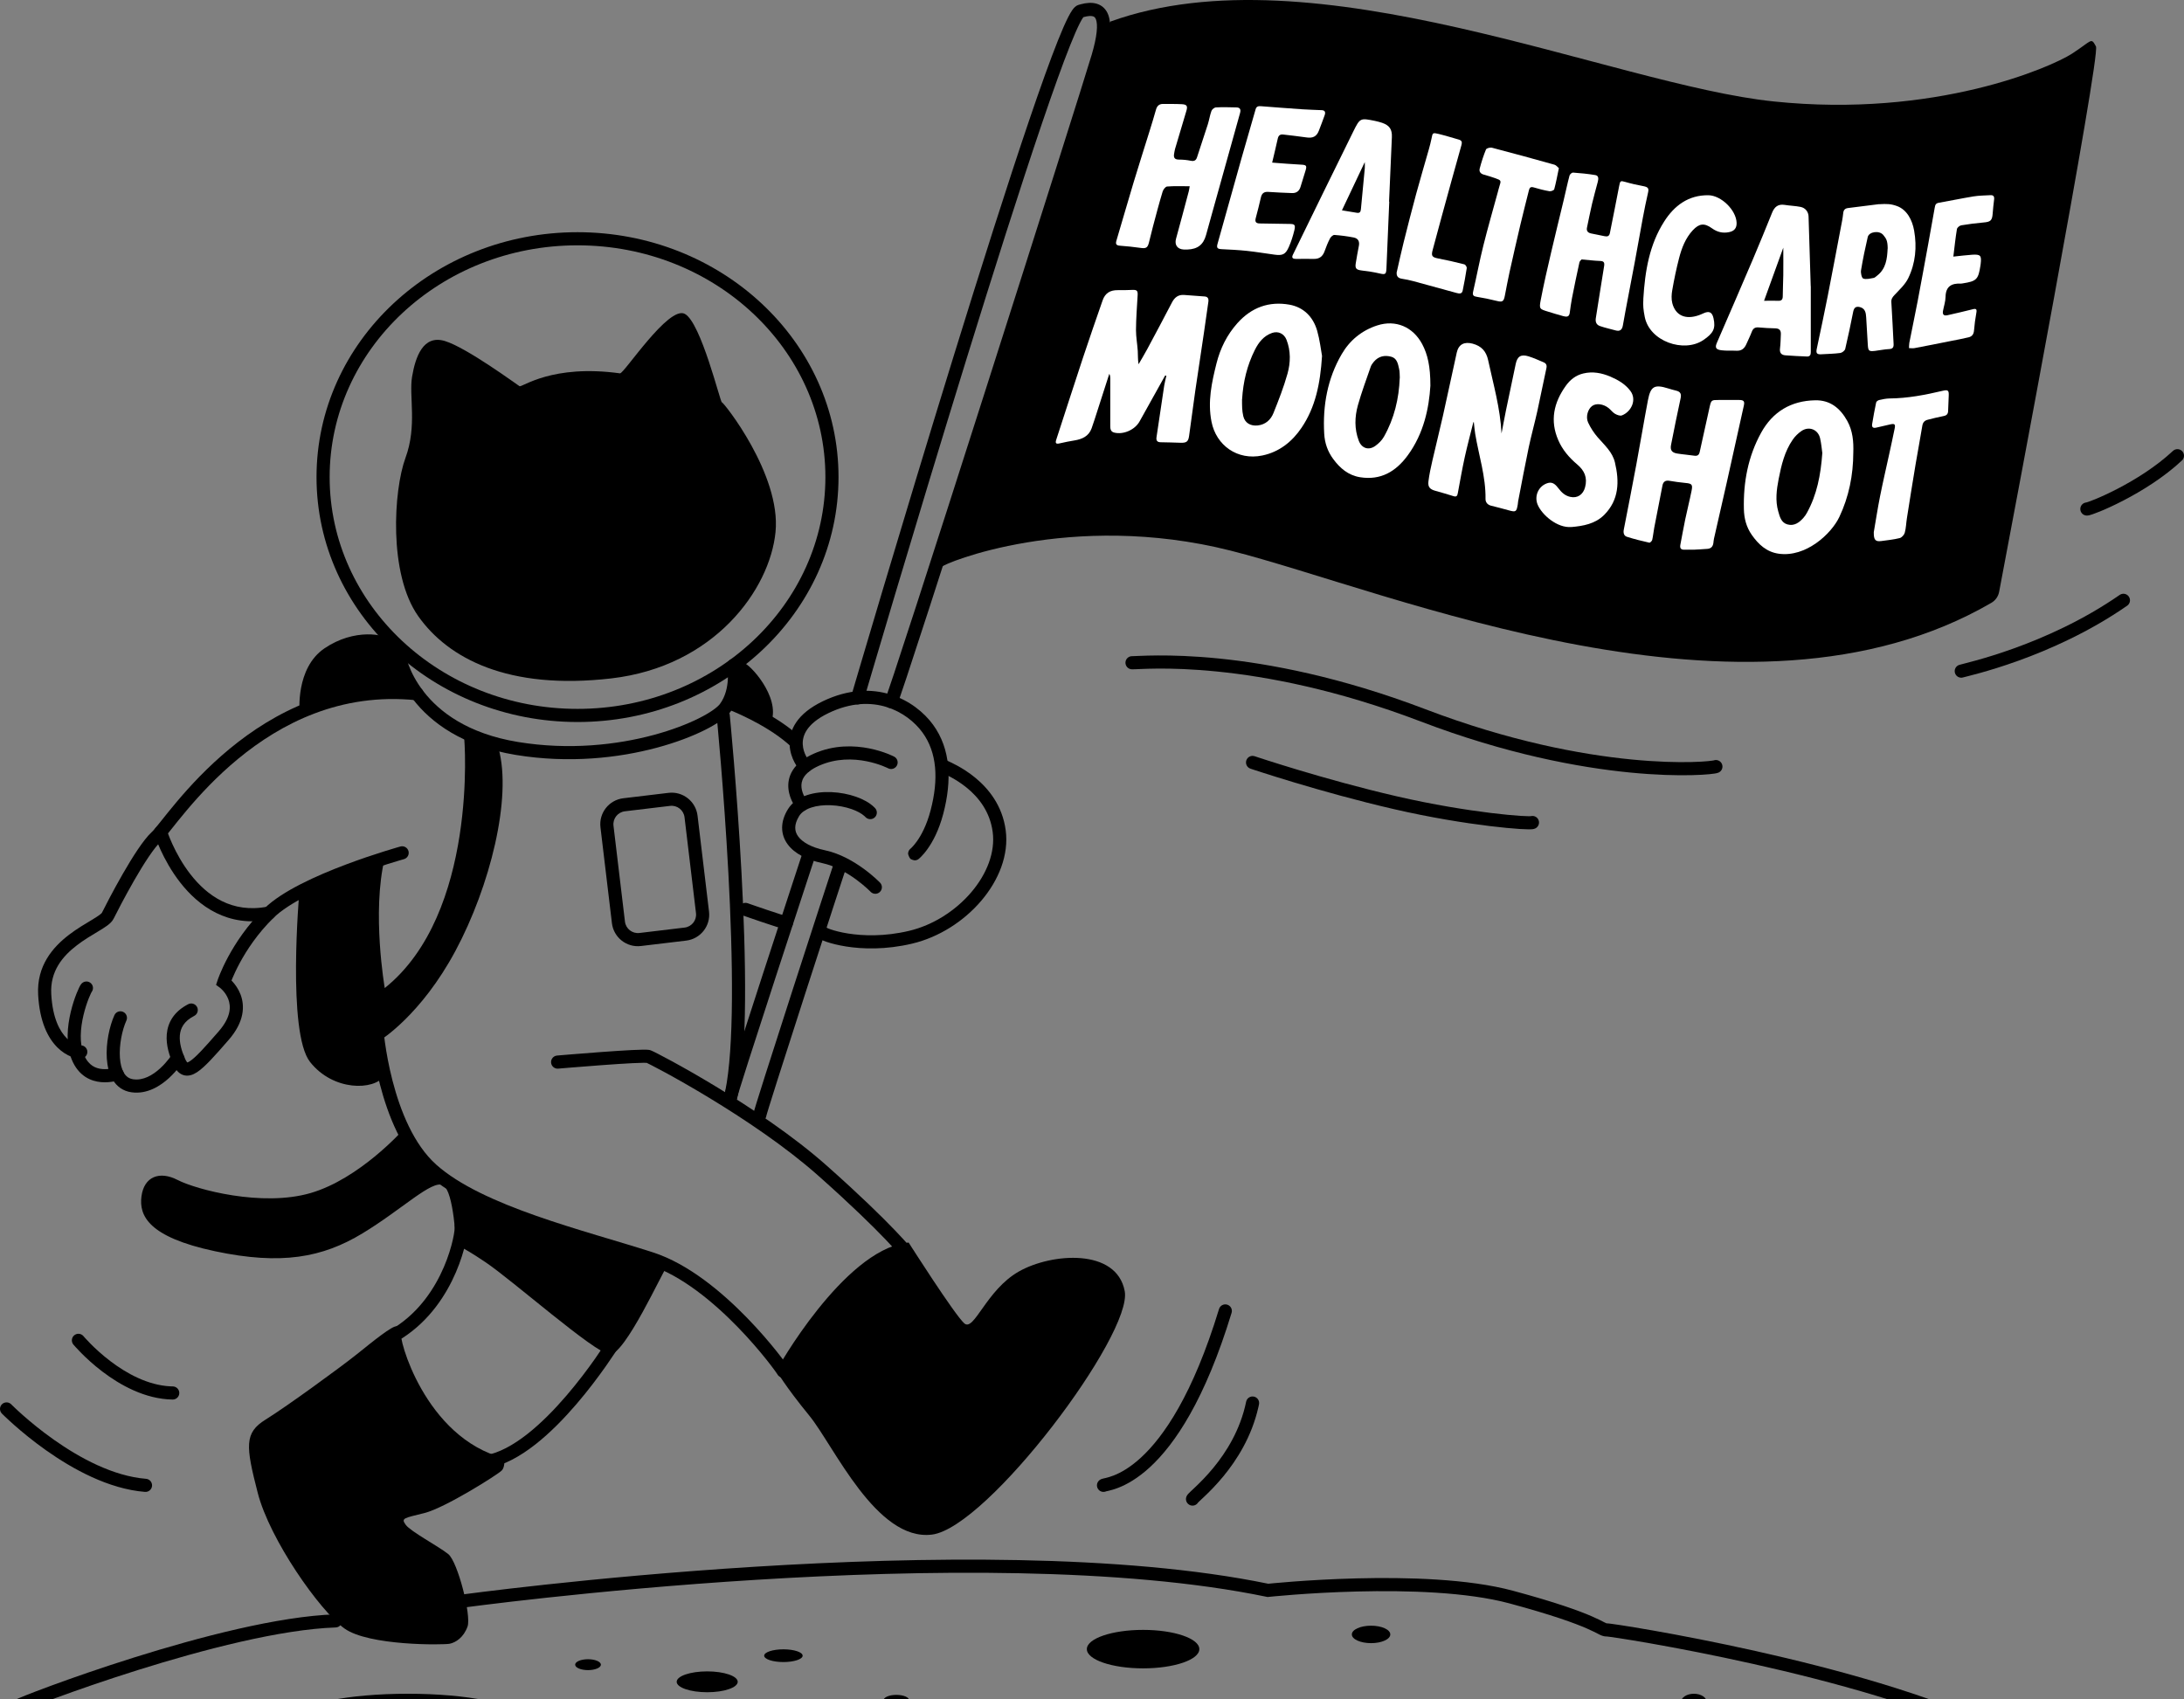 <svg width="365" height="284" viewBox="0 0 365 284" fill="none" xmlns="http://www.w3.org/2000/svg">
<rect x="0" y="0" width="365" height="284" fill="#808080" stroke="none"/>
<path d="M68.165 290.575C78.214 290.575 86.36 288.9 86.36 286.834C86.36 284.768 78.214 283.093 68.165 283.093C58.115 283.093 49.969 284.768 49.969 286.834C49.969 288.9 58.115 290.575 68.165 290.575Z" fill="black"/>
<path d="M118.19 282.841C121.007 282.841 123.29 282.06 123.29 281.097C123.29 280.134 121.007 279.353 118.19 279.353C115.373 279.353 113.09 280.134 113.09 281.097C113.09 282.06 115.373 282.841 118.19 282.841Z" fill="black"/>
<path d="M191.038 278.848C196.229 278.848 200.438 277.408 200.438 275.633C200.438 273.858 196.229 272.418 191.038 272.418C185.847 272.418 181.639 273.858 181.639 275.633C181.639 277.408 185.847 278.848 191.038 278.848Z" fill="black"/>
<path d="M98.273 279.143C99.46 279.143 100.422 278.736 100.422 278.233C100.422 277.73 99.46 277.322 98.273 277.322C97.085 277.322 96.123 277.73 96.123 278.233C96.123 278.736 97.085 279.143 98.273 279.143Z" fill="black"/>
<path d="M149.802 285.102C150.989 285.102 151.952 284.694 151.952 284.191C151.952 283.688 150.989 283.281 149.802 283.281C148.615 283.281 147.652 283.688 147.652 284.191C147.652 284.694 148.615 285.102 149.802 285.102Z" fill="black"/>
<path d="M283.091 285.879C284.278 285.879 285.241 285.256 285.241 284.486C285.241 283.717 284.278 283.093 283.091 283.093C281.904 283.093 280.941 283.717 280.941 284.486C280.941 285.256 281.904 285.879 283.091 285.879Z" fill="black"/>
<path d="M130.926 277.794C132.701 277.794 134.14 277.318 134.14 276.73C134.14 276.142 132.701 275.666 130.926 275.666C129.152 275.666 127.713 276.142 127.713 276.73C127.713 277.318 129.152 277.794 130.926 277.794Z" fill="black"/>
<path d="M229.139 274.635C230.914 274.635 232.353 273.982 232.353 273.176C232.353 272.37 230.914 271.717 229.139 271.717C227.365 271.717 225.926 272.37 225.926 273.176C225.926 273.982 227.365 274.635 229.139 274.635Z" fill="black"/>
<path d="M67.059 222.763C66.434 223.268 70.953 240.339 84.246 243.718C84.246 243.718 84.487 245.1 83.862 245.77C83.237 246.439 74.397 252.012 70.964 252.879C67.531 253.746 66.972 253.713 67.805 254.854C68.639 255.995 73.322 258.463 74.912 259.747C76.503 261.031 78.795 270.016 78.137 271.859C77.479 273.702 76.163 274.525 75.154 274.734C74.145 274.942 61.63 275.118 57.539 272.166C53.448 269.215 45.09 257.355 43.072 249.511C41.054 241.666 40.813 239.483 44.389 237.267C47.964 235.051 57.046 228.424 59.645 226.34C62.244 224.255 65.677 221.447 66.335 221.688C66.993 221.929 67.048 222.763 67.048 222.763H67.059Z" fill="black"/>
<path d="M129.773 229.127C129.773 228.853 140.939 209.17 151.402 207.733C151.556 207.711 151.698 207.7 151.852 207.678C151.852 207.678 159.518 219.725 161.153 221.184C162.787 222.643 164.805 215.621 170.278 212.517C175.751 209.412 186.609 208.589 187.969 215.797C189.329 223.005 165.079 255.304 155.767 256.489C146.456 257.674 139.348 241.612 135.246 236.598C131.144 231.584 129.773 229.116 129.773 229.116V229.127Z" fill="black"/>
<path d="M103.638 62.386C104.274 62.473 111.732 51.03 114.441 52.457C117.15 53.883 120.397 67.311 120.638 67.235C120.88 67.158 130.564 79.303 129.61 88.925C128.656 98.546 119.366 111.405 102.135 113.391C84.905 115.376 74.902 110.055 69.901 102.99C64.899 95.924 65.777 81.936 67.762 76.538C69.747 71.141 68.321 66.214 68.87 62.956C69.418 59.697 70.701 55.891 74.354 56.999C78.006 58.107 86.418 64.305 86.824 64.547C87.23 64.788 92.22 60.817 103.66 62.407L103.638 62.386Z" fill="black"/>
<path d="M137.944 79.743C137.944 58.414 119.465 41.004 96.517 41.004C73.57 41.004 55.092 58.414 55.092 79.743C55.092 101.071 73.57 118.482 96.517 118.482C119.465 118.482 137.944 101.071 137.944 79.743ZM140.137 79.743C140.137 102.416 120.539 120.677 96.517 120.677C72.496 120.676 52.898 102.416 52.898 79.743C52.899 57.069 72.496 38.81 96.517 38.81C120.539 38.81 140.137 57.069 140.137 79.743Z" fill="black"/>
<path d="M65.707 108.87C65.936 108.362 66.516 108.101 67.055 108.28C67.534 108.44 67.828 108.899 67.802 109.381C67.802 109.385 67.803 109.39 67.804 109.396C67.812 109.467 67.833 109.588 67.87 109.757C67.944 110.091 68.078 110.575 68.298 111.167C68.739 112.349 69.516 113.939 70.816 115.609C73.398 118.926 78.106 122.627 86.572 124.015C95.129 125.417 103.116 124.49 109.232 122.845C112.289 122.022 114.862 121.025 116.791 120.061C117.755 119.58 118.547 119.112 119.151 118.688C119.771 118.253 120.14 117.901 120.315 117.665C121.245 116.407 121.569 114.868 121.64 113.574C121.674 112.936 121.646 112.381 121.61 111.989C121.591 111.794 121.571 111.642 121.556 111.541C121.549 111.49 121.543 111.453 121.539 111.43C121.537 111.419 121.535 111.411 121.535 111.407C121.419 110.812 121.808 110.235 122.402 110.12C122.997 110.005 123.572 110.393 123.688 110.988L122.611 111.197L123.688 110.989L123.689 110.991C123.689 110.992 123.689 110.994 123.69 110.996C123.69 111 123.691 111.006 123.692 111.011C123.694 111.023 123.697 111.038 123.7 111.057C123.707 111.096 123.716 111.151 123.726 111.219C123.746 111.355 123.771 111.548 123.794 111.786C123.838 112.261 123.872 112.926 123.83 113.693C123.747 115.211 123.363 117.233 122.078 118.97C121.699 119.482 121.111 119.993 120.411 120.484C119.697 120.985 118.808 121.506 117.771 122.024C115.696 123.06 112.984 124.107 109.802 124.963C103.439 126.675 95.133 127.641 86.218 126.18C77.212 124.704 72.01 120.714 69.085 116.958C67.63 115.09 66.751 113.298 66.243 111.933C65.989 111.251 65.826 110.67 65.729 110.232C65.681 110.015 65.647 109.824 65.627 109.668C65.618 109.591 65.609 109.507 65.607 109.427C65.606 109.403 65.593 109.194 65.667 108.973L65.707 108.87ZM67.785 109.516C67.787 109.507 67.788 109.499 67.79 109.491C67.788 109.499 67.787 109.507 67.785 109.516Z" fill="black"/>
<path d="M66.918 141.484C67.502 141.323 68.106 141.665 68.268 142.249C68.429 142.833 68.087 143.438 67.503 143.599H67.501C67.499 143.6 67.496 143.601 67.492 143.602C67.485 143.604 67.474 143.607 67.459 143.611C67.429 143.62 67.382 143.633 67.322 143.651C67.201 143.685 67.021 143.736 66.791 143.804C66.33 143.939 65.663 144.139 64.846 144.395C63.209 144.909 60.97 145.65 58.562 146.558C56.151 147.468 53.585 148.538 51.288 149.712C48.975 150.893 47.006 152.142 45.734 153.386C43.052 156.011 41.223 158.814 40.064 160.962C39.485 162.035 39.076 162.941 38.813 163.573C38.766 163.687 38.726 163.793 38.689 163.888C38.748 163.949 38.812 164.013 38.876 164.083C39.308 164.559 39.838 165.272 40.196 166.203C40.557 167.144 40.737 168.296 40.469 169.611C40.202 170.92 39.506 172.322 38.227 173.795C37.047 175.153 36.048 176.288 35.2 177.177C34.363 178.055 33.618 178.753 32.945 179.196C32.294 179.624 31.458 179.977 30.578 179.664C29.748 179.368 29.27 178.608 28.952 177.903C28.341 176.548 27.716 174.714 27.872 172.866C28.035 170.919 29.056 169.078 31.458 167.842L31.959 168.818L32.461 169.793C30.728 170.685 30.158 171.861 30.058 173.05C29.95 174.337 30.39 175.756 30.952 177C31.128 177.39 31.256 177.534 31.306 177.581C31.366 177.567 31.501 177.52 31.74 177.362C32.192 177.066 32.793 176.522 33.613 175.663C34.421 174.815 35.388 173.716 36.571 172.355C37.656 171.106 38.143 170.038 38.319 169.173C38.494 168.313 38.378 167.586 38.149 166.989C37.915 166.381 37.559 165.896 37.252 165.558C37.101 165.391 36.966 165.265 36.873 165.185C36.827 165.145 36.792 165.116 36.771 165.099C36.761 165.091 36.754 165.086 36.751 165.084L36.754 165.086L36.109 164.618L36.357 163.858L36.358 163.855C36.358 163.854 36.359 163.852 36.36 163.85C36.361 163.845 36.363 163.839 36.365 163.832C36.37 163.817 36.378 163.796 36.387 163.769C36.405 163.717 36.432 163.642 36.467 163.546C36.538 163.353 36.644 163.077 36.787 162.731C37.075 162.04 37.514 161.066 38.133 159.92C39.367 157.631 41.322 154.635 44.2 151.818C45.709 150.341 47.911 148.972 50.289 147.757C52.684 146.534 55.332 145.43 57.787 144.505C60.244 143.578 62.525 142.824 64.189 142.302C65.021 142.041 65.701 141.837 66.174 141.699C66.41 141.629 66.595 141.576 66.721 141.54C66.784 141.522 66.833 141.508 66.866 141.499C66.882 141.495 66.896 141.491 66.904 141.489C66.908 141.487 66.912 141.486 66.914 141.485L66.916 141.484H66.918ZM31.458 167.842C31.996 167.565 32.657 167.777 32.935 168.315C33.212 168.854 33 169.516 32.461 169.793L31.458 167.842Z" fill="black"/>
<path d="M19.124 169.671C19.373 169.119 20.023 168.874 20.575 169.124C21.127 169.373 21.372 170.023 21.123 170.575C20.421 172.128 19.892 174.638 20.041 176.786C20.115 177.858 20.352 178.742 20.733 179.36C21.089 179.937 21.574 180.293 22.282 180.392C23.923 180.619 25.489 179.731 26.764 178.565C27.382 178 27.883 177.412 28.23 176.964C28.403 176.741 28.537 176.556 28.625 176.428C28.668 176.365 28.7 176.315 28.721 176.284C28.731 176.268 28.739 176.257 28.743 176.251C28.745 176.248 28.746 176.245 28.747 176.244C29.068 175.731 29.745 175.575 30.258 175.896C30.771 176.217 30.927 176.895 30.606 177.409V177.41L30.604 177.412L30.591 177.433C30.583 177.446 30.57 177.465 30.556 177.487C30.526 177.532 30.484 177.595 30.43 177.673C30.322 177.83 30.166 178.049 29.965 178.309C29.564 178.825 28.978 179.513 28.243 180.185C26.812 181.493 24.605 182.93 21.98 182.565C20.554 182.367 19.527 181.583 18.866 180.511C18.229 179.479 17.94 178.204 17.853 176.938C17.678 174.413 18.279 171.541 19.124 169.671Z" fill="black"/>
<path d="M13.752 164.291C14.183 163.94 14.818 163.964 15.22 164.366C15.618 164.765 15.644 165.392 15.301 165.823C15.323 165.793 15.323 165.787 15.298 165.831C15.274 165.871 15.238 165.939 15.19 166.039C15.094 166.235 14.968 166.518 14.828 166.873C14.547 167.583 14.22 168.55 13.96 169.64C13.428 171.869 13.23 174.394 14.039 176.312C14.437 177.256 14.949 177.806 15.453 178.139C15.965 178.477 16.534 178.632 17.099 178.681C17.668 178.73 18.206 178.669 18.626 178.595C18.837 178.558 19.004 178.521 19.151 178.489C19.212 178.476 19.305 178.457 19.389 178.445C19.424 178.441 19.521 178.428 19.637 178.434C19.691 178.436 19.821 178.446 19.973 178.502C20.121 178.557 20.446 178.717 20.611 179.114C20.844 179.673 20.58 180.315 20.021 180.549C19.891 180.603 19.755 180.628 19.622 180.631C19.617 180.632 19.612 180.634 19.607 180.635C19.484 180.661 19.266 180.711 19.007 180.756C18.486 180.848 17.741 180.939 16.911 180.868C16.077 180.796 15.133 180.557 14.244 179.97C13.347 179.377 12.57 178.47 12.019 177.165C10.931 174.586 11.264 171.488 11.826 169.131C12.113 167.928 12.474 166.861 12.788 166.066C12.945 165.669 13.093 165.332 13.219 165.074C13.281 164.946 13.343 164.829 13.401 164.729C13.438 164.665 13.534 164.501 13.669 164.366L13.752 164.291ZM18.717 180.186C18.726 180.199 18.735 180.212 18.744 180.224C18.735 180.212 18.726 180.199 18.717 180.186ZM18.645 180.075C18.654 180.09 18.663 180.105 18.672 180.12C18.662 180.105 18.654 180.09 18.645 180.075Z" fill="black"/>
<path d="M38.398 125.137C45.708 119.11 56.012 113.64 69.174 114.796L69.804 114.856L69.914 114.873C70.459 114.985 70.84 115.495 70.782 116.06C70.72 116.663 70.18 117.1 69.578 117.038C56.894 115.729 46.944 120.933 39.792 126.83C36.216 129.778 33.354 132.888 31.219 135.418C30.151 136.684 29.267 137.801 28.561 138.688C27.887 139.533 27.305 140.261 26.898 140.632C26.352 141.13 25.636 142.043 24.83 143.239C24.037 144.415 23.201 145.796 22.409 147.175C20.826 149.931 19.446 152.631 18.98 153.564C18.736 154.052 18.285 154.43 17.908 154.709C17.497 155.011 16.987 155.325 16.456 155.645C15.367 156.302 14.098 157.04 12.87 157.978C10.43 159.843 8.357 162.345 8.565 166.146C8.789 170.264 10.036 172.421 11.154 173.527C11.721 174.087 12.279 174.402 12.709 174.568C12.924 174.652 13.102 174.697 13.226 174.717C13.376 174.742 13.386 174.723 13.297 174.74C13.892 174.626 14.466 175.016 14.58 175.611C14.694 176.206 14.303 176.78 13.708 176.894C13.431 176.947 13.128 176.925 12.87 176.882C12.586 176.836 12.262 176.749 11.915 176.614C11.217 176.343 10.401 175.867 9.612 175.088C8.019 173.514 6.622 170.793 6.375 166.266C6.111 161.421 8.832 158.301 11.538 156.233C12.884 155.205 14.276 154.397 15.323 153.766C15.861 153.442 16.288 153.176 16.606 152.942C16.956 152.684 17.026 152.568 17.019 152.583C17.496 151.629 18.896 148.888 20.507 146.082C21.313 144.679 22.178 143.249 23.011 142.013C23.831 140.796 24.667 139.696 25.42 139.009C25.664 138.788 26.112 138.241 26.846 137.32C27.547 136.44 28.451 135.298 29.543 134.004C31.728 131.414 34.684 128.198 38.398 125.137Z" fill="black"/>
<path d="M26.513 138.038C27.091 137.859 27.705 138.182 27.885 138.76L27.887 138.765C27.889 138.771 27.891 138.78 27.895 138.793C27.904 138.819 27.917 138.86 27.935 138.914C27.972 139.022 28.028 139.183 28.105 139.39C28.26 139.804 28.497 140.399 28.821 141.107C29.472 142.528 30.466 144.383 31.843 146.148C34.598 149.678 38.754 152.719 44.753 151.526C45.347 151.408 45.925 151.794 46.043 152.388C46.161 152.982 45.775 153.56 45.181 153.678C38.051 155.096 33.143 151.379 30.115 147.498C28.601 145.559 27.524 143.544 26.826 142.022C26.477 141.259 26.22 140.614 26.05 140.157C25.965 139.928 25.901 139.745 25.858 139.618L25.795 139.428C25.794 139.424 25.793 139.42 25.792 139.417C25.791 139.415 25.791 139.414 25.791 139.413L25.79 139.411C25.79 139.41 25.821 139.401 26.837 139.086C26.838 139.085 26.839 139.085 26.84 139.084L25.79 139.41C25.61 138.832 25.934 138.217 26.513 138.038Z" fill="black"/>
<path d="M50.067 119.096C50.22 119.03 59.159 115.925 64.49 115.739C69.82 115.552 69.392 115.826 68.559 114.225C67.725 112.623 67.056 108.574 65.74 107.214C64.424 105.854 59.126 105.031 54.224 108.366C49.332 111.69 50.078 119.096 50.078 119.096H50.067Z" fill="black"/>
<path d="M121.027 117.345C121.146 116.751 121.724 116.366 122.318 116.484C122.405 116.502 122.486 116.531 122.488 116.532C122.517 116.541 122.55 116.553 122.583 116.565C122.649 116.589 122.736 116.623 122.839 116.663C123.046 116.745 123.331 116.863 123.678 117.013C124.373 117.312 125.325 117.745 126.399 118.293C128.4 119.314 130.883 120.757 132.937 122.5L133.342 122.853L133.421 122.932C133.796 123.343 133.806 123.979 133.427 124.402C133.049 124.825 132.416 124.886 131.966 124.56L131.879 124.489L131.512 124.17C129.648 122.588 127.34 121.235 125.403 120.247C124.377 119.724 123.469 119.311 122.811 119.027C122.482 118.885 122.217 118.777 122.032 118.704C121.939 118.668 121.87 118.641 121.824 118.624C121.801 118.616 121.788 118.611 121.784 118.609C121.25 118.447 120.916 117.903 121.027 117.345Z" fill="black"/>
<path d="M138.98 132.396C140.391 132.459 141.816 132.73 143.068 133.169C144.227 133.576 145.313 134.152 146.092 134.911L146.243 135.065L146.316 135.151C146.654 135.592 146.61 136.226 146.197 136.615C145.783 137.005 145.147 137.01 144.727 136.646L144.646 136.569L144.459 136.388C143.989 135.969 143.266 135.564 142.342 135.239C141.303 134.875 140.091 134.642 138.882 134.588C137.67 134.534 136.509 134.663 135.557 134.982C134.603 135.302 133.932 135.786 133.556 136.393C133.086 137.154 132.908 137.803 132.905 138.338C132.901 138.863 133.065 139.351 133.403 139.811C134.106 140.769 135.598 141.631 137.84 142.105C140.421 142.65 142.736 144.028 144.371 145.223C145.196 145.826 145.868 146.397 146.334 146.818C146.567 147.029 146.75 147.204 146.876 147.327C146.939 147.389 146.988 147.438 147.023 147.473C147.04 147.49 147.054 147.504 147.063 147.513C147.068 147.518 147.071 147.522 147.074 147.525C147.075 147.527 147.077 147.527 147.078 147.528L147.079 147.531H147.08C147.5 147.968 147.485 148.662 147.048 149.082C146.639 149.475 146.003 149.488 145.58 149.128L145.497 149.051L145.492 149.044C145.486 149.039 145.477 149.029 145.464 149.017C145.438 148.991 145.398 148.95 145.344 148.898C145.236 148.792 145.074 148.637 144.863 148.447C144.441 148.065 143.829 147.545 143.077 146.995C141.556 145.883 139.533 144.705 137.387 144.252C134.902 143.727 132.795 142.691 131.634 141.11C131.04 140.3 130.705 139.357 130.711 138.324C130.717 137.3 131.058 136.262 131.69 135.239C132.417 134.064 133.59 133.327 134.859 132.902C136.13 132.476 137.572 132.333 138.98 132.396Z" fill="black"/>
<path d="M135.999 125.971C139.409 124.456 142.777 124.592 145.251 125.083C146.492 125.329 147.524 125.668 148.25 125.946C148.614 126.086 148.902 126.211 149.103 126.303C149.203 126.349 149.283 126.387 149.338 126.414C149.366 126.428 149.388 126.438 149.404 126.447C149.412 126.451 149.418 126.455 149.423 126.457L149.432 126.462H149.433C149.433 126.462 149.434 126.462 149.044 127.208L149.434 126.463C149.97 126.743 150.178 127.406 149.897 127.943C149.617 128.48 148.954 128.688 148.417 128.407V128.406C148.416 128.405 148.413 128.405 148.411 128.404C148.403 128.4 148.389 128.393 148.37 128.384C148.332 128.365 148.271 128.335 148.19 128.298C148.027 128.223 147.781 128.116 147.465 127.995C146.831 127.751 145.919 127.452 144.824 127.235C142.626 126.799 139.753 126.704 136.889 127.977C135.46 128.611 134.72 129.306 134.342 129.907C133.971 130.498 133.891 131.093 133.953 131.656C134.018 132.236 134.236 132.777 134.457 133.19C134.565 133.392 134.667 133.554 134.741 133.661C134.777 133.715 134.806 133.754 134.824 133.778C134.833 133.79 134.839 133.798 134.842 133.802C134.843 133.803 134.843 133.804 134.843 133.804C135.22 134.275 135.146 134.963 134.676 135.342C134.205 135.723 133.514 135.65 133.134 135.179L133.841 134.607C133.134 135.178 133.133 135.178 133.133 135.177L133.132 135.176L133.131 135.174C133.129 135.172 133.127 135.17 133.125 135.168C133.122 135.163 133.117 135.157 133.111 135.15C133.1 135.135 133.085 135.116 133.067 135.093C133.032 135.046 132.986 134.981 132.93 134.9C132.82 134.738 132.673 134.508 132.521 134.224C132.222 133.663 131.878 132.848 131.773 131.898C131.665 130.93 131.807 129.82 132.485 128.74C133.156 127.672 134.291 126.729 135.999 125.971Z" fill="black"/>
<path d="M137.511 117.207C146.143 113.06 152.961 117.059 155.927 121.114C158.922 125.21 159.094 130.482 157.649 135.995C156.912 138.804 155.867 140.708 155.008 141.909C154.579 142.509 154.199 142.929 153.932 143.197C153.815 143.314 153.72 143.4 153.656 143.457C153.603 143.512 153.544 143.563 153.478 143.607C153.474 143.61 153.464 143.617 153.453 143.623C153.448 143.627 153.439 143.634 153.428 143.641C153.42 143.645 153.394 143.661 153.359 143.679C153.343 143.687 153.306 143.705 153.257 143.724C153.244 143.729 153.083 143.799 152.869 143.801C152.726 143.794 152.362 143.684 152.163 143.555C151.962 143.34 151.77 142.862 151.76 142.639C151.776 142.507 151.835 142.303 151.866 142.231C151.889 142.186 151.931 142.112 151.95 142.084C152.01 141.996 152.071 141.935 152.074 141.933C152.091 141.916 152.105 141.903 152.111 141.897C152.131 141.879 152.153 141.86 152.154 141.859C152.163 141.851 152.171 141.845 152.181 141.836C152.218 141.804 152.286 141.742 152.38 141.648C152.569 141.458 152.87 141.128 153.224 140.633C153.931 139.645 154.86 137.984 155.527 135.439C156.889 130.244 156.601 125.752 154.156 122.41C151.682 119.027 145.952 115.585 138.461 119.184L138.463 119.185C136.573 120.096 135.49 121.067 134.887 121.95C134.293 122.82 134.124 123.663 134.159 124.412C134.194 125.179 134.445 125.877 134.727 126.405C134.866 126.667 135.006 126.873 135.114 127.01C135.162 127.071 135.199 127.111 135.221 127.134C135.673 127.446 135.829 128.054 135.566 128.551C135.3 129.053 134.701 129.264 134.186 129.054L134.084 129.007L133.954 128.928C133.833 128.845 133.738 128.755 133.68 128.698C133.583 128.601 133.485 128.488 133.39 128.367C133.198 128.123 132.989 127.807 132.791 127.437C132.398 126.699 132.021 125.683 131.967 124.513C131.913 123.324 132.193 122.004 133.076 120.711C133.951 119.431 135.375 118.238 137.51 117.208L137.511 117.207Z" fill="black"/>
<path d="M156.878 127.6C157.168 127.069 157.835 126.873 158.367 127.164C158.368 127.165 158.38 127.17 158.406 127.183C158.434 127.197 158.47 127.214 158.516 127.236C158.603 127.277 158.727 127.335 158.866 127.401C159.149 127.536 159.52 127.718 159.948 127.95C160.802 128.415 161.891 129.082 162.996 129.992C165.204 131.809 167.522 134.635 168.075 138.753C168.633 142.911 166.892 147.146 163.998 150.547C161.097 153.958 156.944 156.652 152.434 157.719C148.007 158.767 144.14 158.629 141.387 158.193C140.012 157.975 138.904 157.681 138.133 157.417C137.752 157.287 137.431 157.156 137.194 157.036C137.085 156.98 136.945 156.904 136.821 156.807C136.768 156.765 136.644 156.664 136.539 156.503C136.451 156.37 136.168 155.846 136.526 155.283C136.851 154.772 137.529 154.622 138.04 154.947C138.109 154.991 138.171 155.041 138.227 155.097C138.349 155.155 138.552 155.242 138.843 155.342C139.486 155.562 140.47 155.826 141.729 156.026C144.247 156.424 147.822 156.555 151.928 155.583C155.951 154.631 159.706 152.207 162.328 149.126C164.956 146.035 166.351 142.403 165.901 139.046C164.982 132.201 158.219 129.583 157.314 129.088C156.783 128.798 156.588 128.132 156.878 127.6ZM138.544 155.954C138.531 156.129 138.477 156.303 138.376 156.462C138.489 156.284 138.535 156.11 138.544 155.954ZM138.545 155.936C138.546 155.914 138.547 155.893 138.546 155.872C138.546 155.893 138.546 155.914 138.545 155.936Z" fill="black"/>
<path d="M139.623 143.861C140.051 143.433 140.746 143.433 141.174 143.861C141.515 144.202 141.583 144.711 141.382 145.121C141.388 145.109 141.394 145.097 141.397 145.091C141.407 145.069 141.414 145.053 141.415 145.05L141.389 145.121C141.363 145.199 141.323 145.317 141.271 145.473C141.168 145.784 141.016 146.239 140.826 146.82C140.444 147.98 139.904 149.633 139.259 151.613C137.968 155.574 136.259 160.843 134.564 166.09C132.869 171.337 131.189 176.562 129.957 180.435C129.342 182.372 128.839 183.968 128.503 185.059C128.334 185.606 128.21 186.02 128.134 186.285C128.112 186.363 128.096 186.421 128.085 186.464C128.068 186.629 128.014 186.793 127.918 186.943C127.902 186.967 127.849 187.05 127.762 187.136C127.712 187.183 127.572 187.286 127.48 187.338C127.325 187.401 126.924 187.451 126.689 187.411C126.46 187.317 126.135 187.045 126.034 186.896C125.983 186.795 125.923 186.619 125.908 186.547C125.885 186.419 125.891 186.315 125.893 186.286C125.899 186.165 125.927 186.054 125.931 186.036C125.952 185.945 125.986 185.82 126.026 185.681C126.108 185.395 126.238 184.963 126.407 184.414C126.746 183.312 127.252 181.708 127.868 179.769C129.101 175.891 130.781 170.663 132.477 165.415C134.172 160.167 135.882 154.897 137.173 150.934C137.819 148.952 138.36 147.297 138.743 146.134C138.934 145.553 139.085 145.093 139.19 144.777C139.243 144.62 139.285 144.496 139.314 144.409C139.329 144.366 139.342 144.328 139.353 144.298C139.358 144.285 139.366 144.265 139.374 144.244C139.378 144.235 139.387 144.214 139.398 144.188C139.405 144.174 139.421 144.139 139.432 144.117C139.455 144.078 139.546 143.947 139.623 143.861ZM126.127 185.681C126.113 185.7 126.101 185.717 126.092 185.73C126.103 185.713 126.115 185.697 126.127 185.681ZM141.358 145.166C141.36 145.163 141.362 145.161 141.363 145.159C141.364 145.157 141.365 145.154 141.366 145.152C141.363 145.157 141.361 145.162 141.358 145.166Z" fill="black"/>
<path d="M134.199 142.335C134.425 141.828 135.004 141.563 135.543 141.741C136.118 141.93 136.432 142.551 136.243 143.126L136.241 143.128C136.241 143.129 136.24 143.131 136.239 143.134C136.238 143.138 136.236 143.146 136.233 143.155C136.227 143.174 136.217 143.204 136.204 143.242C136.179 143.318 136.142 143.432 136.094 143.579C135.997 143.875 135.854 144.307 135.673 144.859C135.311 145.961 134.793 147.537 134.173 149.428C132.933 153.211 131.281 158.258 129.634 163.311C127.987 168.365 126.345 173.425 125.126 177.234C124.516 179.139 124.013 180.729 123.668 181.848C123.495 182.408 123.364 182.844 123.279 183.141C123.236 183.291 123.209 183.394 123.193 183.456C123.16 183.754 123.006 184.037 122.743 184.225C122.25 184.577 121.564 184.463 121.212 183.97C121.042 183.732 121.018 183.495 121.013 183.449C121.003 183.366 121.006 183.297 121.007 183.264C121.011 183.194 121.021 183.136 121.026 183.109C121.036 183.047 121.05 182.985 121.062 182.936C121.088 182.832 121.125 182.695 121.17 182.538C121.261 182.219 121.398 181.765 121.572 181.201C121.92 180.07 122.427 178.472 123.037 176.566C124.258 172.75 125.901 167.686 127.549 162.631C129.196 157.576 130.848 152.528 132.089 148.745C132.709 146.853 133.226 145.277 133.588 144.174C133.769 143.622 133.912 143.189 134.009 142.894C134.058 142.746 134.096 142.632 134.121 142.556C134.133 142.518 134.142 142.489 134.149 142.469C134.152 142.46 134.154 142.453 134.156 142.448C134.157 142.446 134.158 142.444 134.158 142.443V142.44L134.199 142.335ZM123.158 183.032C123.157 183.027 123.155 183.023 123.154 183.019C123.155 183.023 123.157 183.027 123.158 183.032ZM123.057 182.789C123.056 182.787 123.055 182.785 123.054 182.783L122.997 182.695C123.019 182.726 123.039 182.757 123.057 182.789Z" fill="black"/>
<path d="M123.55 151.636C123.751 151.064 124.377 150.764 124.948 150.964H124.949L124.965 150.969C124.977 150.973 124.994 150.98 125.017 150.987C125.062 151.003 125.129 151.026 125.214 151.056C125.384 151.115 125.628 151.2 125.923 151.302C126.512 151.507 127.304 151.779 128.116 152.054C128.93 152.328 129.758 152.604 130.421 152.813C130.754 152.918 131.038 153.005 131.255 153.066L131.549 153.145L131.661 153.162C132.205 153.274 132.588 153.781 132.531 154.346C132.475 154.911 131.999 155.333 131.443 155.334L131.331 155.329L131.172 155.305C131.004 155.274 130.815 155.222 130.658 155.178C130.41 155.108 130.102 155.013 129.761 154.906C129.077 154.689 128.233 154.409 127.415 154.133C126.596 153.856 125.798 153.581 125.205 153.376C124.909 153.273 124.663 153.188 124.492 153.128C124.406 153.098 124.338 153.075 124.293 153.059C124.27 153.051 124.252 153.044 124.24 153.04C124.235 153.038 124.23 153.037 124.227 153.036C124.226 153.035 124.224 153.035 124.223 153.035V153.034H124.222L124.118 152.992C123.615 152.756 123.363 152.172 123.55 151.636Z" fill="black"/>
<path d="M120.759 118.488C121.362 118.429 121.898 118.869 121.958 119.472V119.475C121.958 119.476 121.959 119.478 121.959 119.481C121.959 119.487 121.96 119.497 121.961 119.509C121.963 119.533 121.967 119.568 121.972 119.614C121.981 119.707 121.994 119.846 122.011 120.027C122.046 120.39 122.096 120.923 122.158 121.606C122.283 122.972 122.457 124.94 122.655 127.347C123.05 132.162 123.54 138.739 123.919 145.786C124.298 152.831 124.567 160.357 124.518 167.066C124.468 173.748 124.104 179.713 123.184 183.586L123.152 183.694C122.97 184.22 122.416 184.532 121.863 184.401C121.274 184.261 120.909 183.669 121.049 183.08L121.205 182.378C121.951 178.748 122.278 173.308 122.324 167.05C122.373 160.403 122.106 152.927 121.729 145.904C121.351 138.883 120.862 132.327 120.468 127.526C120.271 125.126 120.097 123.165 119.973 121.805C119.911 121.125 119.862 120.595 119.827 120.235C119.81 120.056 119.798 119.918 119.789 119.826C119.784 119.78 119.78 119.745 119.778 119.722C119.777 119.71 119.776 119.701 119.776 119.695C119.776 119.692 119.775 119.69 119.775 119.689V119.687C119.716 119.084 120.156 118.547 120.759 118.488Z" fill="black"/>
<path d="M152.74 209.171C153.109 209.652 153.019 210.34 152.539 210.709C152.059 211.078 151.37 210.988 151.001 210.507L152.74 209.171ZM107.474 175.44C107.721 175.438 107.944 175.44 108.128 175.45C108.257 175.457 108.524 175.47 108.753 175.553C108.943 175.621 109.38 175.835 109.922 176.112C110.503 176.41 111.294 176.826 112.25 177.346C114.162 178.387 116.744 179.846 119.646 181.605C125.441 185.117 132.559 189.847 138.176 194.833C143.739 199.77 147.367 203.337 149.61 205.677C150.731 206.848 151.507 207.712 152.006 208.288C152.255 208.576 152.436 208.793 152.555 208.939C152.615 209.012 152.66 209.067 152.69 209.106C152.705 209.125 152.717 209.14 152.725 209.151L152.738 209.168L152.739 209.17H152.74L151.001 210.507L150.996 210.501C150.991 210.495 150.983 210.484 150.971 210.47C150.947 210.44 150.909 210.392 150.856 210.327C150.75 210.198 150.584 209.997 150.348 209.724C149.875 209.178 149.123 208.341 148.026 207.196C145.829 204.904 142.245 201.378 136.72 196.474C131.249 191.618 124.261 186.968 118.51 183.482C115.639 181.743 113.087 180.3 111.202 179.274C110.259 178.761 109.485 178.354 108.923 178.066C108.642 177.922 108.417 177.81 108.252 177.73C108.169 177.69 108.109 177.663 108.071 177.645C108.056 177.644 108.037 177.642 108.015 177.641C107.895 177.635 107.722 177.632 107.495 177.635C107.043 177.639 106.429 177.66 105.703 177.697C104.252 177.769 102.39 177.895 100.547 178.031C98.706 178.166 96.89 178.311 95.535 178.422C94.857 178.478 94.295 178.525 93.903 178.558C93.706 178.575 93.552 178.588 93.447 178.597C93.395 178.601 93.354 178.605 93.327 178.607C93.314 178.608 93.304 178.609 93.297 178.609C93.294 178.61 93.291 178.61 93.29 178.611H93.287C92.683 178.663 92.152 178.216 92.1 177.612C92.048 177.008 92.495 176.477 93.098 176.425H93.1C93.102 176.425 93.105 176.424 93.109 176.424C93.116 176.423 93.126 176.423 93.14 176.422C93.167 176.419 93.207 176.415 93.26 176.411C93.365 176.402 93.52 176.389 93.717 176.372C94.112 176.339 94.676 176.291 95.356 176.235C96.715 176.124 98.537 175.978 100.387 175.842C102.234 175.706 104.116 175.579 105.593 175.506C106.331 175.469 106.978 175.445 107.474 175.44Z" fill="black"/>
<path d="M62.876 170.697C63.442 170.657 63.94 171.054 64.035 171.601L64.048 171.713V171.714C64.048 171.715 64.049 171.718 64.049 171.721C64.049 171.728 64.05 171.738 64.051 171.752C64.053 171.781 64.057 171.826 64.062 171.884C64.072 172.001 64.088 172.176 64.111 172.402C64.157 172.854 64.233 173.513 64.349 174.326C64.58 175.955 64.972 178.199 65.609 180.66C66.897 185.635 69.136 191.288 72.909 194.66C76.76 198.103 82.894 200.851 89.609 203.211C96.339 205.576 103.357 207.459 109.126 209.321C115.066 211.239 120.713 216.013 124.831 220.241C126.905 222.371 128.623 224.395 129.831 225.911C130.435 226.669 130.913 227.303 131.248 227.763C131.414 227.993 131.548 228.183 131.644 228.326C131.692 228.396 131.735 228.461 131.769 228.517C131.786 228.544 131.806 228.578 131.825 228.612C131.833 228.626 131.883 228.713 131.919 228.823C132.111 229.398 131.8 230.02 131.225 230.212C130.705 230.385 130.148 230.146 129.905 229.673C129.891 229.651 129.866 229.612 129.826 229.554C129.748 229.438 129.63 229.27 129.473 229.053C129.159 228.622 128.7 228.013 128.115 227.278C126.943 225.807 125.274 223.84 123.26 221.772C119.201 217.604 113.863 213.156 108.452 211.409C102.869 209.607 95.606 207.645 88.882 205.282C82.143 202.914 75.646 200.05 71.447 196.296C67.169 192.472 64.797 186.28 63.486 181.211C62.823 178.651 62.418 176.322 62.178 174.635C62.058 173.79 61.978 173.103 61.929 172.626C61.905 172.387 61.888 172.2 61.877 172.072C61.871 172.008 61.868 171.959 61.865 171.925C61.864 171.908 61.862 171.895 61.862 171.885C61.861 171.881 61.861 171.876 61.861 171.874V171.869L61.857 171.757C61.874 171.201 62.31 170.738 62.876 170.697Z" fill="black"/>
<path d="M111.576 211.485C110.874 212.187 104.403 226.625 101.869 226.361C99.336 226.098 85.681 214.019 81.129 210.958C76.577 207.897 76.226 208.16 76.226 208.16C76.226 208.16 75.875 199.054 74.044 198.1C72.212 197.145 67.222 202.126 60.564 206.153C53.907 210.179 47.03 211.496 35.908 209.126C24.787 206.756 23.207 203.179 23.646 199.932C24.085 196.684 26.629 195.642 29.689 197.222C32.749 198.802 43.772 201.775 51.91 199.405C60.049 197.036 67.222 188.994 67.222 188.994C67.222 188.994 72.409 197.672 78.694 199.811C84.979 201.951 94.049 206.482 102.286 208.369C110.523 210.256 111.576 211.485 111.576 211.485Z" fill="black"/>
<path d="M76.928 203.837C77.49 203.757 78.013 204.119 78.147 204.658L78.168 204.768L78.188 205.023C78.196 205.297 78.17 205.622 78.131 205.946C78.073 206.417 77.973 207.006 77.821 207.681C77.517 209.034 77.002 210.765 76.199 212.635C74.598 216.365 71.814 220.728 67.188 223.687C66.678 224.014 65.999 223.864 65.673 223.354C65.347 222.844 65.496 222.166 66.006 221.839C70.143 219.192 72.689 215.249 74.184 211.769C74.929 210.034 75.403 208.432 75.68 207.2C75.818 206.584 75.906 206.068 75.953 205.68C75.979 205.467 75.989 205.316 75.994 205.218L75.997 205.079L75.986 204.967C75.964 204.411 76.366 203.918 76.928 203.837Z" fill="black"/>
<path d="M101.508 224.046C101.871 223.562 102.559 223.463 103.044 223.827C103.528 224.19 103.626 224.877 103.263 225.362L103.133 225.563C103.037 225.711 102.9 225.92 102.728 226.181C102.382 226.703 101.892 227.431 101.281 228.3C100.059 230.036 98.347 232.342 96.327 234.695C94.31 237.045 91.966 239.465 89.477 241.418C87.002 243.36 84.301 244.906 81.574 245.39C80.977 245.496 80.408 245.098 80.302 244.502C80.196 243.905 80.594 243.336 81.19 243.23C83.409 242.836 85.774 241.536 88.123 239.692C90.459 237.859 92.698 235.554 94.662 233.266C98.623 228.652 101.28 224.351 101.508 224.046Z" fill="black"/>
<path d="M12.405 223.181C12.841 222.818 13.477 222.851 13.873 223.24L13.95 223.322C13.95 223.323 13.95 223.324 13.952 223.326C13.954 223.329 13.959 223.333 13.964 223.34C13.976 223.353 13.994 223.375 14.019 223.404C14.069 223.462 14.146 223.55 14.247 223.662C14.45 223.887 14.753 224.214 15.144 224.607C15.926 225.395 17.057 226.447 18.443 227.501C21.155 229.564 24.722 231.538 28.516 231.715L28.885 231.726L28.996 231.734C29.548 231.799 29.973 232.272 29.964 232.84C29.955 233.446 29.456 233.929 28.85 233.92C24.227 233.848 20.056 231.484 17.114 229.247C15.63 228.118 14.424 226.995 13.588 226.154C13.17 225.733 12.842 225.38 12.618 225.131C12.506 225.006 12.419 224.907 12.36 224.838C12.33 224.804 12.306 224.777 12.29 224.758C12.282 224.749 12.277 224.741 12.272 224.736C12.27 224.733 12.267 224.731 12.266 224.729L12.265 224.727L12.264 224.726L12.196 224.636C11.886 224.175 11.969 223.544 12.405 223.181Z" fill="black"/>
<path d="M0.328 234.708C0.733 234.309 1.369 234.289 1.796 234.644L1.879 234.72L2.001 234.843C2.085 234.926 2.212 235.048 2.378 235.207C2.71 235.524 3.199 235.981 3.824 236.533C5.074 237.639 6.86 239.123 8.999 240.633C13.312 243.678 18.918 246.73 24.403 247.167C25.007 247.215 25.458 247.744 25.41 248.348C25.361 248.951 24.833 249.402 24.229 249.354C18.143 248.869 12.139 245.536 7.734 242.426C5.515 240.859 3.667 239.323 2.372 238.178C1.724 237.605 1.213 237.128 0.862 236.794C0.687 236.626 0.552 236.495 0.46 236.404C0.414 236.358 0.379 236.323 0.355 236.299C0.343 236.286 0.332 236.277 0.326 236.271C0.322 236.267 0.32 236.264 0.318 236.262L0.315 236.259L0.24 236.175C-0.108 235.742 -0.077 235.106 0.328 234.708Z" fill="black"/>
<path d="M56.032 269.82C56.638 269.8 57.145 270.274 57.165 270.88C57.185 271.485 56.71 271.992 56.105 272.012C46.947 272.319 33.923 275.715 23.052 279.128C17.636 280.829 12.786 282.523 9.266 283.818C7.507 284.465 6.082 285.011 5.088 285.407C4.591 285.605 4.207 285.764 3.944 285.877C3.812 285.934 3.719 285.976 3.661 286.004C3.653 286.007 3.646 286.011 3.641 286.013C3.216 286.286 2.646 286.238 2.274 285.866C1.846 285.438 1.846 284.743 2.274 284.315L2.374 284.227C2.471 284.151 2.554 284.106 2.56 284.103C2.61 284.075 2.663 284.05 2.71 284.027C2.807 283.98 2.931 283.925 3.074 283.863C3.364 283.738 3.77 283.57 4.277 283.368C5.293 282.963 6.736 282.411 8.509 281.759C12.057 280.454 16.94 278.747 22.395 277.035C33.267 273.621 46.545 270.138 56.032 269.82ZM3.662 285.999C3.664 285.998 3.665 285.998 3.667 285.997C3.672 285.993 3.696 285.976 3.73 285.949C3.708 285.967 3.686 285.984 3.662 285.999Z" fill="black"/>
<path d="M126.249 261.858C153.835 260.148 187.573 259.68 211.954 264.705C211.992 264.701 212.037 264.698 212.087 264.693C212.284 264.673 212.575 264.644 212.949 264.609C213.698 264.54 214.781 264.445 216.126 264.344C218.816 264.142 222.555 263.914 226.751 263.809C235.108 263.599 245.411 263.871 252.843 265.874C260.139 267.841 263.932 269.24 266.041 270.156C267.099 270.615 267.728 270.951 268.125 271.154C268.352 271.27 268.452 271.311 268.484 271.323C268.602 271.323 268.734 271.335 268.808 271.343C268.931 271.356 269.09 271.375 269.279 271.4C269.658 271.449 270.182 271.524 270.833 271.623C272.137 271.822 273.966 272.12 276.199 272.513C280.666 273.298 286.76 274.463 293.521 275.975C306.591 278.9 322.249 283.144 333.426 288.481L334.493 289.002L334.591 289.056C335.061 289.353 335.24 289.963 334.988 290.472C334.735 290.98 334.14 291.208 333.62 291.012L333.517 290.967L332.474 290.458C321.541 285.238 306.093 281.038 293.042 278.117C286.32 276.613 280.259 275.454 275.82 274.674C273.6 274.284 271.788 273.989 270.503 273.793C269.86 273.695 269.352 273.623 268.993 273.576C268.813 273.552 268.675 273.535 268.579 273.525C268.446 273.511 268.464 273.519 268.532 273.516C267.951 273.542 267.484 273.291 267.127 273.108C266.717 272.899 266.151 272.595 265.167 272.168C263.19 271.309 259.508 269.943 252.272 267.992C245.171 266.079 235.145 265.792 226.806 266.002C222.655 266.106 218.954 266.332 216.291 266.532C214.96 266.632 213.889 266.726 213.152 266.795C212.783 266.829 212.498 266.857 212.305 266.876C212.21 266.886 212.137 266.892 212.088 266.897C212.064 266.9 212.045 266.903 212.033 266.904C212.027 266.905 212.022 266.905 212.019 266.905H212.016L211.845 266.923L211.677 266.889C187.593 261.891 154.018 262.335 126.384 264.048C112.584 264.903 100.295 266.072 91.457 267.027C87.038 267.505 83.482 267.929 81.032 268.234C79.807 268.386 78.858 268.508 78.216 268.592C77.895 268.635 77.651 268.667 77.488 268.689C77.406 268.7 77.345 268.709 77.304 268.715C77.283 268.717 77.268 268.719 77.257 268.72C77.252 268.721 77.248 268.722 77.246 268.722C77.245 268.722 77.243 268.722 77.243 268.722L77.13 268.732C76.575 268.751 76.084 268.348 76.007 267.786C75.924 267.186 76.343 266.631 76.943 266.548L77.068 267.456C76.943 266.549 76.944 266.548 76.945 266.548H76.947C76.95 266.548 76.954 266.547 76.96 266.546C76.971 266.545 76.987 266.542 77.008 266.54C77.05 266.534 77.113 266.526 77.195 266.515C77.361 266.493 77.608 266.459 77.931 266.416C78.578 266.332 79.531 266.209 80.761 266.056C83.221 265.751 86.79 265.325 91.221 264.846C100.084 263.888 112.408 262.715 126.249 261.858Z" fill="black"/>
<path d="M114.401 136.595C114.259 135.404 113.177 134.553 111.987 134.695L104.429 135.6C103.238 135.742 102.388 136.824 102.53 138.015L104.446 154.039C104.589 155.23 105.67 156.08 106.861 155.938L114.418 155.034C115.609 154.891 116.459 153.81 116.317 152.619L114.401 136.595ZM118.495 152.359C118.781 154.753 117.072 156.926 114.679 157.212L107.121 158.116C104.728 158.403 102.555 156.694 102.268 154.3L100.352 138.276C100.066 135.881 101.775 133.707 104.169 133.421L111.726 132.517C114.12 132.23 116.293 133.94 116.579 136.334L118.495 152.359Z" fill="black"/>
<path d="M77.563 123.276C77.661 123.66 79.866 152.701 64.302 165.142C64.302 165.142 62.098 152.503 64.302 143.419L50.022 149.135C50.022 149.135 47.96 172.58 51.81 177.484C55.66 182.389 62.493 182.312 64.259 179.799L63.59 173.831C63.59 173.831 70.346 169.695 76.115 158.932C81.884 148.169 85.602 133.347 83.321 125.097L77.552 123.276H77.563Z" fill="black"/>
<path d="M128.907 120.622C128.798 120.929 123.588 118.746 122.919 117.879C122.25 117.012 122.568 115.169 122.612 114.796C122.656 114.423 123.281 110.737 124.235 110.781C125.189 110.825 130.432 116.442 128.907 120.633V120.622Z" fill="black"/>
<path d="M180.636 0.707C181.56 0.464 182.444 0.389 183.229 0.607C184.206 0.877 184.874 1.556 185.22 2.485C185.543 3.351 185.584 4.416 185.459 5.587C185.333 6.775 185.023 8.175 184.555 9.77C183.635 12.908 175.082 39.913 166.719 66.093C162.536 79.188 158.398 92.085 155.281 101.701C153.723 106.509 152.419 110.498 151.493 113.283C151.03 114.674 150.66 115.77 150.398 116.518C150.268 116.889 150.162 117.184 150.083 117.389C150.045 117.488 150.006 117.585 149.971 117.663C149.956 117.696 149.926 117.762 149.884 117.83C149.868 117.857 149.816 117.942 149.73 118.032C149.679 118.081 149.538 118.192 149.442 118.248C149.294 118.31 148.939 118.356 148.68 118.329L148.576 118.313L148.471 118.272C147.967 118.039 147.71 117.457 147.894 116.919C147.919 116.846 147.952 116.776 147.99 116.712C148.001 116.687 148.017 116.651 148.035 116.602C148.102 116.43 148.199 116.16 148.328 115.792C148.583 115.061 148.95 113.979 149.412 112.59C150.335 109.813 151.637 105.83 153.195 101.024C156.31 91.413 160.447 78.519 164.63 65.424C172.999 39.225 181.539 12.257 182.45 9.152C182.898 7.626 183.17 6.364 183.277 5.354C183.387 4.326 183.315 3.655 183.165 3.251C183.038 2.91 182.873 2.785 182.644 2.722C182.356 2.642 181.857 2.64 181.063 2.866C181.047 2.887 181.027 2.911 181.005 2.942C180.871 3.13 180.694 3.43 180.474 3.859C180.038 4.712 179.493 5.957 178.854 7.558C177.578 10.752 175.961 15.265 174.125 20.669C170.454 31.471 165.925 45.768 161.515 60.035C157.106 74.301 152.819 88.529 149.635 99.192C148.042 104.523 146.726 108.963 145.808 112.069C145.348 113.622 144.989 114.842 144.744 115.673C144.622 116.089 144.528 116.408 144.464 116.623C144.433 116.73 144.409 116.811 144.393 116.866C144.385 116.893 144.378 116.914 144.374 116.928C144.372 116.935 144.371 116.94 144.37 116.943C144.37 116.945 144.369 116.946 144.369 116.947C144.368 116.948 144.336 116.938 143.316 116.639C142.331 116.35 142.268 116.331 142.264 116.329C142.265 116.328 142.265 116.327 142.265 116.325C142.266 116.321 142.268 116.316 142.27 116.31C142.274 116.296 142.28 116.275 142.288 116.248C142.304 116.193 142.328 116.111 142.36 116.003C142.423 115.788 142.517 115.469 142.639 115.053C142.884 114.221 143.245 113 143.704 111.447C144.623 108.339 145.94 103.896 147.533 98.563C150.719 87.897 155.007 73.661 159.419 59.387C163.83 45.115 168.367 30.794 172.048 19.963C173.888 14.55 175.519 9.992 176.817 6.744C177.464 5.123 178.039 3.804 178.522 2.86C178.762 2.391 178.994 1.983 179.217 1.669C179.328 1.513 179.454 1.356 179.595 1.22C179.722 1.096 179.939 0.915 180.239 0.822L180.636 0.707ZM144.369 116.948C144.198 117.53 143.589 117.862 143.008 117.692C142.427 117.521 142.093 116.911 142.263 116.33L144.369 116.948Z" fill="black"/>
<path d="M157.436 94.729C157.535 94.236 178.966 85.294 205.662 92.03C232.358 98.767 291.925 124.527 332.813 100.752C333.493 100.357 333.965 99.677 334.107 98.909C336.147 88.147 351.086 9.242 350.285 7.761C349.43 6.17 349.671 6.784 346.249 8.989C342.827 11.195 323.469 19.774 296.411 16.954C269.353 14.135 219.635 -8.674 185.58 3.603C184.998 3.811 178.878 24.239 178.834 24.382C178.791 24.525 158.061 89.529 158.061 89.529L156.131 95.53L157.447 94.74L157.436 94.729Z" fill="black"/>
<path d="M208.294 127.084C208.487 126.51 209.11 126.202 209.684 126.396C209.685 126.396 209.689 126.397 209.692 126.398C209.697 126.399 209.705 126.403 209.716 126.406C209.738 126.414 209.771 126.424 209.814 126.438C209.901 126.467 210.031 126.511 210.2 126.567C210.54 126.679 211.04 126.841 211.678 127.046C212.955 127.455 214.785 128.031 216.997 128.695C221.423 130.022 227.368 131.699 233.457 133.101C239.535 134.502 245.099 135.384 249.2 135.885C251.25 136.135 252.929 136.29 254.117 136.366C254.713 136.404 255.175 136.422 255.493 136.423C255.648 136.423 255.754 136.42 255.819 136.415C256.311 136.279 256.847 136.502 257.088 136.975C257.364 137.514 257.15 138.174 256.612 138.45C256.443 138.536 256.281 138.565 256.225 138.575C256.143 138.59 256.061 138.598 255.989 138.603C255.844 138.614 255.671 138.618 255.484 138.617C255.104 138.615 254.595 138.594 253.977 138.555C252.737 138.476 251.016 138.317 248.934 138.063C244.768 137.554 239.127 136.66 232.965 135.24C226.814 133.823 220.82 132.132 216.368 130.797C214.141 130.129 212.297 129.548 211.009 129.135C210.365 128.929 209.859 128.764 209.515 128.651C209.343 128.594 209.21 128.55 209.121 128.52C209.077 128.505 209.043 128.495 209.02 128.487C209.008 128.483 208.999 128.479 208.993 128.477C208.99 128.476 208.988 128.476 208.987 128.475H208.985C208.411 128.282 208.101 127.659 208.294 127.084Z" fill="black"/>
<path d="M354.251 99.435C354.749 99.089 355.432 99.213 355.777 99.71C356.123 100.208 356 100.891 355.502 101.237C349.164 105.637 342.485 108.572 337.309 110.438C334.718 111.372 332.497 112.041 330.874 112.492C330.062 112.717 329.401 112.888 328.919 113.01C328.671 113.073 328.49 113.119 328.339 113.157C328.267 113.176 328.211 113.19 328.169 113.201C328.139 113.209 328.123 113.215 328.118 113.216C327.542 113.405 326.922 113.092 326.733 112.517C326.544 111.941 326.857 111.32 327.432 111.131C328.327 110.837 341.952 107.972 354.251 99.435Z" fill="black"/>
<path d="M363.152 75.365C363.595 74.951 364.289 74.975 364.703 75.417C365.117 75.859 365.094 76.554 364.652 76.968C361.628 79.8 357.906 82.081 354.886 83.648C353.371 84.434 352.017 85.048 350.995 85.468C350.484 85.677 350.048 85.842 349.711 85.956C349.544 86.013 349.39 86.061 349.258 86.096C349.166 86.12 348.967 86.173 348.767 86.173C348.161 86.173 347.67 85.681 347.67 85.076C347.67 84.505 348.105 84.035 348.662 83.983C348.67 83.981 348.682 83.979 348.696 83.975C348.764 83.957 348.867 83.925 349.009 83.878C349.29 83.783 349.68 83.636 350.161 83.438C351.123 83.043 352.417 82.457 353.876 81.701C356.803 80.182 360.331 78.008 363.152 75.365Z" fill="black"/>
<path d="M194.722 62.77C193.296 65.326 191.87 67.872 190.455 70.428C189.687 71.821 187.779 72.688 186.222 72.304C185.629 72.161 185.552 71.712 185.552 71.196C185.552 68.53 185.552 65.864 185.552 63.198C185.552 62.968 185.531 62.737 185.388 62.485C184.73 64.514 184.083 66.555 183.425 68.585C183.096 69.594 182.789 70.614 182.427 71.613C181.944 72.918 180.858 73.401 179.586 73.61C178.752 73.752 177.919 73.906 177.096 74.103C176.515 74.246 176.328 74.103 176.515 73.522C178.007 68.947 179.476 64.372 180.99 59.797C182.054 56.593 183.161 53.401 184.269 50.219C184.697 48.979 185.542 48.475 186.825 48.496C187.625 48.508 188.415 48.486 189.216 48.453C190.005 48.42 190.17 48.584 190.126 49.352C190.016 51.294 189.863 53.225 189.852 55.167C189.852 56.33 190.071 57.493 190.148 58.656C190.192 59.38 190.148 60.115 190.28 60.883C190.762 60.049 191.267 59.226 191.716 58.382C193.109 55.781 194.502 53.181 195.862 50.559C196.301 49.714 196.904 49.232 197.88 49.297C199.021 49.374 200.162 49.473 201.302 49.55C201.873 49.583 202.015 49.923 201.95 50.427C201.708 52.139 201.467 53.85 201.215 55.562C200.732 58.798 200.239 62.035 199.767 65.272C199.405 67.795 199.087 70.329 198.725 72.864C198.593 73.818 198.286 74.026 197.343 74.004C196.224 73.972 195.106 73.928 193.987 73.917C193.373 73.917 193.197 73.61 193.285 73.05C193.713 70.186 194.129 67.312 194.568 64.449C194.656 63.889 194.809 63.34 194.93 62.792C194.864 62.792 194.798 62.781 194.733 62.77H194.722Z" fill="white"/>
<path d="M246.226 70.603C245.743 72.534 245.228 74.454 244.8 76.395C244.361 78.392 244.01 80.411 243.637 82.419C243.561 82.858 243.429 83.099 242.903 82.923C241.893 82.594 240.873 82.32 239.853 82.024C238.987 81.782 238.614 81.398 238.724 80.477C238.866 79.292 239.13 78.118 239.393 76.955C239.963 74.465 240.588 71.996 241.148 69.506C241.937 65.984 242.683 62.44 243.462 58.918C243.769 57.536 244.734 57.075 246.105 57.437C247.586 57.832 248.387 58.71 248.705 60.202C249.582 64.261 250.734 68.255 250.942 72.446C251.194 71.151 251.425 69.857 251.688 68.573C252.225 65.995 252.774 63.417 253.311 60.838C253.574 59.566 254.189 59.171 255.45 59.555C256.305 59.818 257.139 60.202 257.972 60.553C258.433 60.751 258.554 61.069 258.433 61.584C257.907 63.965 257.446 66.368 256.92 68.749C256.47 70.767 255.911 72.775 255.483 74.794C254.858 77.778 254.298 80.784 253.717 83.79C253.684 83.977 253.684 84.163 253.651 84.35C253.443 85.556 253.333 85.622 252.138 85.293C251.161 85.019 250.196 84.766 249.209 84.525C248.595 84.371 248.255 83.944 248.266 83.384C248.321 79.665 247.147 76.143 246.544 72.523C246.434 71.875 246.39 71.206 246.314 70.559C246.281 70.559 246.237 70.581 246.204 70.581L246.226 70.603Z" fill="white"/>
<path d="M283.046 91.876C282.563 91.876 282.081 91.855 281.609 91.876C280.995 91.909 280.699 91.712 280.83 91.043C281.104 89.638 281.346 88.223 281.642 86.819C281.971 85.228 282.377 83.659 282.695 82.068C282.925 80.971 282.75 80.818 281.664 80.719C280.764 80.642 279.865 80.499 278.977 80.357C278.319 80.247 277.957 80.532 277.836 81.158C277.375 83.505 276.915 85.853 276.465 88.201C276.333 88.881 276.279 89.573 276.125 90.242C276.081 90.428 275.763 90.736 275.642 90.703C274.381 90.417 273.12 90.11 271.891 89.715C271.398 89.562 271.266 89.068 271.376 88.519C272.089 84.899 272.791 81.267 273.471 77.636C274.14 74.059 274.732 70.461 275.412 66.884C275.862 64.547 276.509 64.207 278.79 64.92C279.251 65.063 279.712 65.195 280.172 65.304C280.863 65.48 281.017 65.875 280.874 66.555C280.315 69.155 279.777 71.755 279.273 74.356C279.097 75.244 279.415 75.661 280.315 75.804C281.258 75.957 282.212 76.023 283.166 76.166C283.693 76.243 283.956 76.045 284.066 75.519C284.603 73.05 285.152 70.593 285.7 68.124C285.985 66.851 285.996 66.851 287.279 66.851C288.398 66.851 289.517 66.851 290.636 66.851C291.436 66.851 291.601 67.071 291.436 67.806C290.482 72.085 289.55 76.363 288.585 80.642C287.883 83.78 287.159 86.907 286.446 90.044C286.391 90.275 286.38 90.516 286.347 90.757C286.27 91.339 285.952 91.69 285.371 91.734C284.603 91.8 283.836 91.833 283.068 91.876C283.068 91.876 283.068 91.866 283.068 91.855L283.046 91.876Z" fill="white"/>
<path d="M220.944 59.5C220.648 64.152 219.837 68.069 217.522 71.492C215.943 73.829 213.782 75.551 210.964 76.132C206.807 76.999 203.253 74.443 202.474 70.493C201.805 67.125 202.507 63.933 203.308 60.729C203.944 58.217 205.063 55.956 206.807 54.004C209.154 51.382 212.082 50.317 215.493 50.921C217.873 51.349 219.464 52.961 220.133 55.287C220.572 56.834 220.758 58.458 220.944 59.489V59.5ZM207.575 66.708C207.575 67.838 207.564 68.606 207.783 69.561C208.057 70.724 209.033 71.239 210.207 71.108C211.512 70.965 212.379 70.153 212.828 69.034C213.695 66.873 214.55 64.69 215.175 62.452C215.691 60.597 215.735 58.666 215.011 56.801C214.616 55.77 213.618 55.287 212.587 55.649C211.183 56.143 210.339 57.24 209.713 58.491C208.419 61.069 207.761 63.823 207.586 66.719L207.575 66.708Z" fill="white"/>
<path d="M309.731 75.66C309.72 79.412 308.996 83.033 307.395 86.412C306.035 89.265 301.779 93.192 297.26 92.545C295.209 92.249 293.871 90.976 292.763 89.396C291.864 88.124 291.48 86.642 291.447 85.107C291.338 80.608 292.138 76.308 294.321 72.336C296.273 68.792 299.344 66.982 303.358 66.905C305.859 66.85 307.537 68.222 308.711 70.328C309.643 71.996 309.797 73.817 309.731 75.682V75.66ZM304.554 75.726C304.466 75.079 304.389 74.146 304.181 73.247C303.83 71.766 302.317 71.184 301.066 72.04C300.507 72.424 299.991 72.929 299.607 73.488C298.247 75.452 297.71 77.745 297.26 80.038C296.909 81.848 296.668 83.669 297.194 85.491C297.447 86.379 297.688 87.367 298.73 87.652C299.849 87.959 300.682 87.356 301.384 86.566C301.615 86.313 301.812 86.017 301.977 85.721C303.644 82.704 304.291 79.412 304.554 75.715V75.726Z" fill="white"/>
<path d="M239.054 64.47C238.823 68.179 237.968 72.435 235.259 76.122C233.285 78.81 230.762 80.313 227.307 79.764C225.333 79.446 223.951 78.261 222.81 76.714C221.878 75.453 221.395 74.037 221.308 72.49C221.044 67.795 221.845 63.296 224.225 59.204C225.563 56.889 227.592 55.222 230.181 54.388C233.241 53.4 236.125 54.618 237.672 57.493C238.604 59.237 239.054 61.234 239.054 64.481V64.47ZM233.943 63.154C233.91 62.649 233.943 62.133 233.822 61.64C233.636 60.817 233.482 59.884 232.506 59.621C231.409 59.325 230.389 59.533 229.61 60.455C229.413 60.696 229.205 60.96 229.095 61.256C228.349 63.417 227.548 65.556 226.934 67.751C226.397 69.693 226.342 71.7 227.077 73.642C227.548 74.915 228.711 75.332 229.83 74.542C230.4 74.136 230.948 73.598 231.288 72.995C233.01 69.956 233.8 66.643 233.932 63.165L233.943 63.154Z" fill="white"/>
<path d="M198.824 31.129C197.486 31.129 196.258 31.074 195.052 31.173C194.766 31.195 194.393 31.699 194.295 32.05C193.713 33.981 193.198 35.934 192.682 37.887C192.441 38.787 192.244 39.697 192.002 40.597C191.783 41.431 191.498 41.562 190.599 41.431C189.469 41.277 188.328 41.145 187.198 41.069C186.573 41.025 186.398 40.816 186.584 40.213C187.549 36.976 188.471 33.74 189.447 30.503C190.313 27.629 191.235 24.765 192.123 21.902C192.496 20.706 192.858 19.521 193.198 18.314C193.373 17.689 193.746 17.36 194.393 17.371C195.435 17.382 196.466 17.36 197.508 17.415C198.375 17.459 198.517 17.744 198.265 18.556C197.629 20.662 197.004 22.78 196.379 24.897C196.302 25.149 196.28 25.424 196.225 25.676C196.104 26.334 196.291 26.674 197.037 26.674C197.695 26.674 198.375 26.74 199.022 26.872C199.581 26.982 199.888 26.806 200.053 26.29C200.656 24.447 201.27 22.615 201.863 20.761C202.093 20.026 202.203 19.247 202.466 18.534C202.565 18.27 202.948 17.963 203.223 17.952C204.341 17.887 205.46 17.93 206.579 17.952C207.193 17.952 207.423 18.227 207.248 18.874C205.679 24.447 204.133 30.032 202.576 35.616C202.236 36.845 201.906 38.074 201.555 39.302C201.106 40.904 200.152 41.639 198.463 41.705C198.254 41.705 198.035 41.705 197.826 41.705C196.752 41.639 196.269 40.926 196.543 39.906C197.267 37.273 197.969 34.629 198.671 31.985C198.726 31.787 198.748 31.578 198.824 31.151V31.129Z" fill="white"/>
<path d="M264.336 43.35C264.292 43.416 264.018 43.603 263.963 43.844C263.524 45.841 263.107 47.849 262.712 49.856C262.559 50.668 262.449 51.48 262.339 52.303C262.241 53.038 261.747 52.961 261.265 52.84C260.42 52.621 259.586 52.347 258.742 52.094C257.305 51.656 257.206 51.645 257.492 50.153C258.007 47.465 258.621 44.799 259.246 42.133C259.916 39.236 260.639 36.351 261.33 33.454C261.659 32.083 261.945 30.701 262.307 29.34C262.361 29.132 262.701 28.835 262.888 28.846C264.138 28.934 265.378 29.055 266.617 29.263C267.22 29.362 267.143 29.922 267.034 30.372C266.716 31.611 266.354 32.829 266.069 34.069C265.761 35.385 265.509 36.713 265.224 38.04C265.103 38.6 265.378 38.907 265.904 39.017C266.661 39.181 267.418 39.324 268.174 39.478C268.635 39.576 268.953 39.478 269.052 38.951C269.567 36.318 270.116 33.696 270.609 31.052C270.763 30.24 270.818 30.174 271.607 30.404C272.594 30.69 273.614 30.92 274.624 31.107C275.435 31.26 275.6 31.469 275.424 32.215C275.117 33.586 274.821 34.968 274.569 36.351C274.097 38.863 273.658 41.376 273.198 43.877C272.693 46.576 272.178 49.264 271.662 51.952C271.509 52.764 271.366 53.575 271.223 54.387C271.103 55.09 270.752 55.441 269.995 55.221C269.129 54.98 268.24 54.793 267.396 54.497C266.792 54.289 266.595 53.806 266.705 53.148C267.176 50.262 267.604 47.366 268.087 44.48C268.196 43.822 267.999 43.625 267.363 43.614C266.43 43.581 265.509 43.46 264.325 43.361L264.336 43.35Z" fill="white"/>
<path d="M314.009 34.134C315.38 34.057 316.005 34.068 317.036 34.441C318.715 35.056 319.592 36.8 319.899 38.545C320.382 41.287 320.129 43.997 318.912 46.499C318.396 47.563 317.442 48.419 316.62 49.307C316.269 49.68 316.049 49.977 316.093 50.536C316.247 52.84 316.334 55.155 316.466 57.47C316.499 58.073 316.313 58.326 315.676 58.348C314.909 58.38 314.152 58.556 313.384 58.644C312.342 58.764 312.222 58.666 312.156 57.635C312.057 56.087 311.969 54.552 311.882 53.005C311.838 52.259 311.706 51.545 310.829 51.326C310.182 51.161 309.863 51.414 309.721 52.072C309.304 54.157 308.876 56.241 308.383 58.315C308.317 58.6 307.867 58.951 307.571 58.995C306.518 59.138 305.454 59.148 304.39 59.214C303.623 59.258 303.469 59.017 303.634 58.26C304.259 55.32 304.884 52.39 305.465 49.439C306.211 45.654 306.913 41.869 307.637 38.084C307.791 37.272 307.966 36.46 308.043 35.648C308.098 35.089 308.339 34.836 308.865 34.77C310.478 34.573 312.079 34.365 314.02 34.123L314.009 34.134ZM315.479 41.551C315.479 41.551 315.479 41.496 315.479 41.474C315.457 40.179 315.227 39.883 314.755 39.291C314.086 38.457 312.353 38.72 312.145 39.62C311.717 41.452 311.333 43.306 311.026 45.16C310.949 45.61 311.125 46.444 311.388 46.554C311.882 46.74 312.54 46.554 313.121 46.455C313.329 46.422 313.527 46.214 313.713 46.071C315.194 44.919 315.391 43.262 315.468 41.562L315.479 41.551Z" fill="white"/>
<path d="M302.627 47.837C302.627 51.293 302.627 55.078 302.627 58.863C302.627 59.324 302.473 59.598 302.001 59.587C300.806 59.544 299.61 59.478 298.415 59.39C297.713 59.346 297.384 58.984 297.483 58.227C297.581 57.437 297.592 56.636 297.625 55.835C297.647 55.232 297.384 54.903 296.726 54.881C295.794 54.859 294.861 54.815 293.94 54.727C293.348 54.672 292.997 54.859 292.777 55.429C292.503 56.153 292.152 56.845 291.845 57.547C291.538 58.238 291.055 58.655 290.244 58.622C289.399 58.578 288.533 58.655 287.688 58.545C286.734 58.424 286.592 58.073 286.942 57.273C288.961 52.61 290.99 47.958 292.975 43.284C294.072 40.717 295.114 38.128 296.167 35.538C296.55 34.595 297.154 34.068 298.25 34.244C299.139 34.387 300.049 34.408 300.927 34.584C301.738 34.749 302.232 35.418 302.254 36.175C302.374 39.96 302.495 43.734 302.616 47.837H302.627ZM298.031 41.397C296.978 44.294 295.925 47.212 294.817 50.273C295.673 50.273 296.419 50.24 297.154 50.273C297.757 50.306 297.943 50.053 297.943 49.483C297.943 48.309 298.02 47.146 298.031 45.972C298.053 44.436 298.031 42.9 298.031 41.386V41.397Z" fill="white"/>
<path d="M232.179 33.707C232.025 37.426 231.861 41.156 231.707 44.875C231.663 45.863 231.521 45.929 230.533 45.698C229.557 45.468 228.548 45.325 227.55 45.205C226.662 45.095 226.432 44.864 226.585 43.976C226.75 43.032 226.892 42.089 227.09 41.145C227.254 40.377 227.002 39.85 226.245 39.697C225.181 39.489 224.095 39.346 223.01 39.269C222.768 39.258 222.417 39.587 222.275 39.85C221.924 40.531 221.628 41.255 221.375 41.979C221.068 42.835 220.531 43.285 219.598 43.274C218.589 43.252 217.58 43.274 216.56 43.274C216.1 43.274 215.815 43.12 216.067 42.593C219.434 35.714 222.779 28.825 226.179 21.956C227.298 19.697 227.342 19.718 229.766 20.201C230.183 20.289 230.599 20.399 230.994 20.53C232.223 20.958 232.672 21.627 232.617 22.922C232.464 26.51 232.299 30.108 232.146 33.696H232.157L232.179 33.707ZM228.088 27.091C226.761 29.878 225.521 32.511 224.271 35.155C225.126 35.297 225.927 35.418 226.739 35.561C227.232 35.649 227.397 35.44 227.441 34.968C227.649 32.697 227.879 30.426 228.088 28.144C228.121 27.848 228.088 27.541 228.088 27.091Z" fill="white"/>
<path d="M212.622 27.179C214.257 27.3 215.847 27.442 217.426 27.519C218.337 27.563 218.446 27.684 218.172 28.562C217.887 29.45 217.613 30.339 217.35 31.228C217.141 31.941 216.659 32.292 215.935 32.27C214.608 32.226 213.28 32.16 211.942 32.072C211.262 32.029 210.889 32.314 210.736 32.961C210.462 34.124 210.187 35.287 209.869 36.439C209.694 37.075 209.902 37.339 210.538 37.349C212.162 37.371 213.785 37.415 215.408 37.426C216.373 37.426 216.538 37.547 216.319 38.49C216.088 39.445 215.792 40.389 215.397 41.277C214.849 42.528 214.355 42.747 212.995 42.561C211.438 42.352 209.891 42.089 208.334 41.925C206.963 41.782 205.581 41.716 204.199 41.65C203.464 41.617 203.278 41.442 203.486 40.729C204.824 35.934 206.162 31.151 207.511 26.367C208.279 23.657 209.08 20.959 209.848 18.249C210.001 17.733 210.363 17.722 210.791 17.755C213.094 17.93 215.408 18.117 217.711 18.271C218.764 18.347 219.828 18.358 220.892 18.413C221.463 18.435 221.55 18.786 221.386 19.247C221.068 20.125 220.75 20.991 220.41 21.858C220.026 22.835 219.39 23.131 218.326 22.966C217.042 22.769 215.748 22.648 214.454 22.484C213.895 22.418 213.642 22.681 213.533 23.219C213.259 24.491 212.94 25.753 212.611 27.168L212.622 27.179Z" fill="white"/>
<path d="M262.591 88.08C260.298 88.288 257.699 86.083 256.975 84.339C256.361 82.847 257.173 81.135 258.741 80.718C259.542 80.51 260.035 81.069 260.463 81.629C260.979 82.309 261.549 82.847 262.415 83.044C263.644 83.329 264.587 82.649 264.905 81.442C265.333 79.83 264.806 78.656 263.6 77.635C262.262 76.505 261.132 75.2 260.43 73.576C259.004 70.307 259.673 67.29 261.68 64.492C262.404 63.472 263.359 62.715 264.62 62.418C266.188 62.045 267.669 62.331 269.128 62.945C270.411 63.494 271.595 64.174 272.462 65.315C273.614 66.829 272.605 68.837 271.058 69.429C270.751 69.55 270.235 69.352 269.895 69.155C269.49 68.913 269.204 68.496 268.832 68.2C267.943 67.498 266.77 67.356 266.09 67.849C265.388 68.354 264.971 69.648 265.41 70.614C265.826 71.513 266.397 72.38 267.044 73.126C268.163 74.41 269.49 75.562 269.895 77.295C270.652 80.488 270.597 83.56 268.086 86.072C266.583 87.564 264.609 87.915 262.602 88.091L262.591 88.08Z" fill="white"/>
<path d="M326.455 42.89C327.563 42.78 328.583 42.638 329.614 42.572C331.007 42.495 331.183 42.703 331.018 44.119C331.018 44.196 330.996 44.272 330.985 44.36C330.623 46.719 330.338 47.004 328.002 47.366C327.925 47.377 327.848 47.399 327.761 47.399C326.203 47.322 325.183 47.816 325.15 49.615C325.139 50.405 324.865 51.184 324.722 51.963C324.613 52.556 324.843 52.83 325.468 52.687C326.861 52.358 328.265 52.062 329.647 51.7C330.261 51.535 330.415 51.656 330.294 52.292C330.119 53.258 329.987 54.234 329.91 55.211C329.866 55.836 329.592 56.231 329.022 56.373C328.046 56.615 327.048 56.79 326.06 56.988C324.031 57.394 322.002 57.8 319.962 58.184C319.666 58.239 319.348 58.184 319.041 58.184C319.063 57.888 319.041 57.591 319.096 57.295C319.556 54.969 320.039 52.654 320.489 50.328C321.092 47.169 321.662 43.998 322.244 40.838C322.617 38.798 322.989 36.757 323.34 34.716C323.417 34.278 323.494 33.981 324.009 33.894C325.94 33.553 327.87 33.148 329.812 32.829C330.755 32.676 331.72 32.676 332.674 32.621C333.168 32.599 333.321 32.862 333.266 33.334C333.168 34.124 333.08 34.914 333.025 35.704C332.937 36.856 332.674 37.086 331.501 37.185C330.261 37.295 329.011 37.448 327.782 37.657C327.497 37.701 327.081 38.041 327.048 38.304C326.806 39.763 326.653 41.244 326.455 42.868V42.89Z" fill="white"/>
<path d="M274.634 50.032C274.919 45.194 275.686 40.849 278.121 37.031C279.799 34.387 282.158 32.588 285.525 32.632C287.652 32.665 290.153 35.111 290.23 37.229C290.263 38.117 289.846 38.622 288.98 38.797C287.927 39.017 286.994 38.797 286.117 38.161C284.834 37.239 283.989 37.327 282.903 38.49C281.675 39.818 281.05 41.463 280.611 43.164C280.161 44.908 279.788 46.686 279.481 48.463C279.35 49.176 279.306 49.977 279.481 50.668C280.019 52.753 281.708 53.477 283.945 52.676C284.198 52.588 284.439 52.478 284.68 52.369C285.634 51.93 286.139 52.16 286.369 53.181C286.764 54.936 286.325 55.715 284.658 56.845C281.423 59.028 275.665 57.065 274.875 52.95C274.655 51.831 274.568 51.052 274.644 50.01L274.634 50.032Z" fill="white"/>
<path d="M260.518 28.145C260.243 29.461 260.046 30.558 259.75 31.633C259.706 31.809 259.202 32.006 258.949 31.962C258.061 31.809 257.183 31.579 256.328 31.326C255.845 31.184 255.637 31.326 255.527 31.776C255.056 33.707 254.54 35.627 254.09 37.569C253.465 40.202 252.873 42.846 252.281 45.49C251.996 46.785 251.754 48.09 251.502 49.396C251.305 50.427 251.085 50.537 250.098 50.284C249.023 50.01 247.937 49.791 246.841 49.615C246.281 49.527 246.051 49.385 246.194 48.748C246.786 46.181 247.268 43.592 247.905 41.047C248.65 38.062 249.506 35.1 250.317 32.127C250.405 31.82 250.471 31.502 250.57 31.206C250.899 30.163 250.91 30.152 249.912 29.79C249.287 29.571 248.65 29.373 248.014 29.198C247.444 29.055 247.148 28.682 247.301 28.145C247.586 27.069 247.926 26.005 248.343 24.985C248.431 24.776 249.034 24.612 249.341 24.689C252.829 25.599 256.317 26.554 259.794 27.53C260.101 27.618 260.331 27.958 260.54 28.123L260.518 28.145Z" fill="white"/>
<path d="M233.44 45.446C233.813 43.812 234.164 42.177 234.57 40.553C235.25 37.822 235.952 35.09 236.687 32.369C237.367 29.878 238.101 27.41 238.803 24.93C238.968 24.338 239.121 23.745 239.242 23.153C239.429 22.188 239.429 22.144 240.427 22.385C241.556 22.659 242.675 23.01 243.794 23.328C244.32 23.482 244.386 23.756 244.232 24.294C243.114 28.255 242.028 32.226 240.942 36.187C240.438 38.03 239.955 39.873 239.45 41.716C239.154 42.78 239.308 43 240.394 43.208C241.852 43.483 243.3 43.823 244.737 44.185C244.912 44.229 245.154 44.613 245.132 44.799C244.945 46.061 244.704 47.312 244.452 48.562C244.331 49.177 243.849 49.078 243.432 48.968C241.019 48.321 238.617 47.641 236.215 46.993C235.601 46.829 234.976 46.697 234.339 46.598C233.637 46.5 233.341 46.16 233.429 45.435L233.44 45.446Z" fill="white"/>
<path d="M313.155 88.947C313.473 87.125 313.791 85.019 314.207 82.934C314.668 80.62 315.206 78.316 315.71 76.001C316.028 74.541 316.346 73.093 316.642 71.634C316.796 70.899 316.642 70.767 315.908 70.932C315.129 71.118 314.35 71.283 313.582 71.47C313.045 71.601 312.793 71.415 312.88 70.877C313.078 69.67 313.297 68.463 313.549 67.279C313.582 67.103 313.857 66.906 314.054 66.862C314.624 66.73 315.206 66.609 315.787 66.598C318.814 66.576 321.753 66.006 324.682 65.315C325.559 65.106 325.724 65.249 325.68 66.148C325.636 66.971 325.603 67.794 325.581 68.617C325.581 69.144 325.384 69.44 324.813 69.539C323.925 69.703 323.059 69.934 322.181 70.153C321.644 70.285 321.348 70.592 321.26 71.195C320.92 73.313 320.503 75.43 320.152 77.548C319.648 80.565 319.165 83.582 318.693 86.599C318.562 87.411 318.551 88.255 318.331 89.045C318.233 89.397 317.838 89.846 317.487 89.934C316.489 90.186 315.447 90.285 314.416 90.428C313.44 90.559 313.133 90.263 313.155 88.947Z" fill="white"/>
<path d="M203.73 218.789C203.907 218.209 204.52 217.883 205.099 218.059C205.678 218.236 206.005 218.85 205.828 219.429C201.38 234.028 196.309 241.427 192.181 245.226C190.112 247.129 188.291 248.117 186.929 248.652C186.249 248.919 185.696 249.068 185.302 249.162C185.205 249.185 185.119 249.205 185.046 249.221C184.971 249.238 184.918 249.248 184.875 249.258C184.449 249.451 183.93 249.356 183.603 248.988C183.201 248.536 183.242 247.842 183.694 247.439C183.892 247.263 184.113 247.196 184.147 247.185C184.227 247.159 184.308 247.139 184.366 247.125C184.428 247.111 184.499 247.094 184.566 247.079C184.637 247.063 184.713 247.046 184.795 247.027C185.12 246.949 185.57 246.829 186.128 246.61C187.24 246.173 188.828 245.329 190.695 243.611C194.439 240.166 199.349 233.165 203.73 218.789Z" fill="black"/>
<path d="M208.289 234.172C208.456 233.641 209 233.313 209.557 233.427C210.15 233.549 210.531 234.13 210.409 234.723L210.305 235.206C209.181 240.154 206.695 244.03 204.465 246.738C203.312 248.138 202.221 249.233 201.413 250.006C201.046 250.357 200.642 250.733 200.454 250.911C200.343 251.018 200.27 251.089 200.226 251.135C199.964 251.554 199.442 251.757 198.953 251.594C198.378 251.402 198.068 250.78 198.26 250.205C198.325 250.011 198.429 249.871 198.464 249.825C198.516 249.757 198.57 249.696 198.615 249.647C198.707 249.548 198.822 249.437 198.941 249.323C199.223 249.055 199.474 248.826 199.896 248.421C200.668 247.682 201.693 246.653 202.772 245.343C204.934 242.719 207.289 238.997 208.262 234.28L208.289 234.172Z" fill="black"/>
<path d="M189.226 109.673C189.817 109.693 195.177 109.207 203.618 110.053C212.135 110.907 223.996 113.113 238.232 118.543C252.27 123.897 264.176 126.109 272.67 126.939C276.917 127.353 280.31 127.423 282.687 127.366C283.875 127.338 284.806 127.277 285.459 127.215C285.786 127.184 286.036 127.152 286.21 127.125C286.431 127.091 286.437 127.077 286.358 127.109C286.92 126.882 287.559 127.153 287.786 127.714C288.013 128.276 287.742 128.915 287.181 129.142C286.987 129.221 286.731 129.265 286.548 129.293C286.318 129.329 286.023 129.366 285.667 129.4C284.954 129.468 283.971 129.53 282.739 129.559C280.273 129.618 276.792 129.546 272.457 129.123C263.786 128.276 251.688 126.023 237.451 120.593C223.412 115.238 211.742 113.073 203.399 112.237C194.981 111.393 190.15 111.9 189.151 111.866C188.545 111.845 188.072 111.337 188.092 110.731C188.113 110.126 188.62 109.652 189.226 109.673Z" fill="black"/>
</svg>
